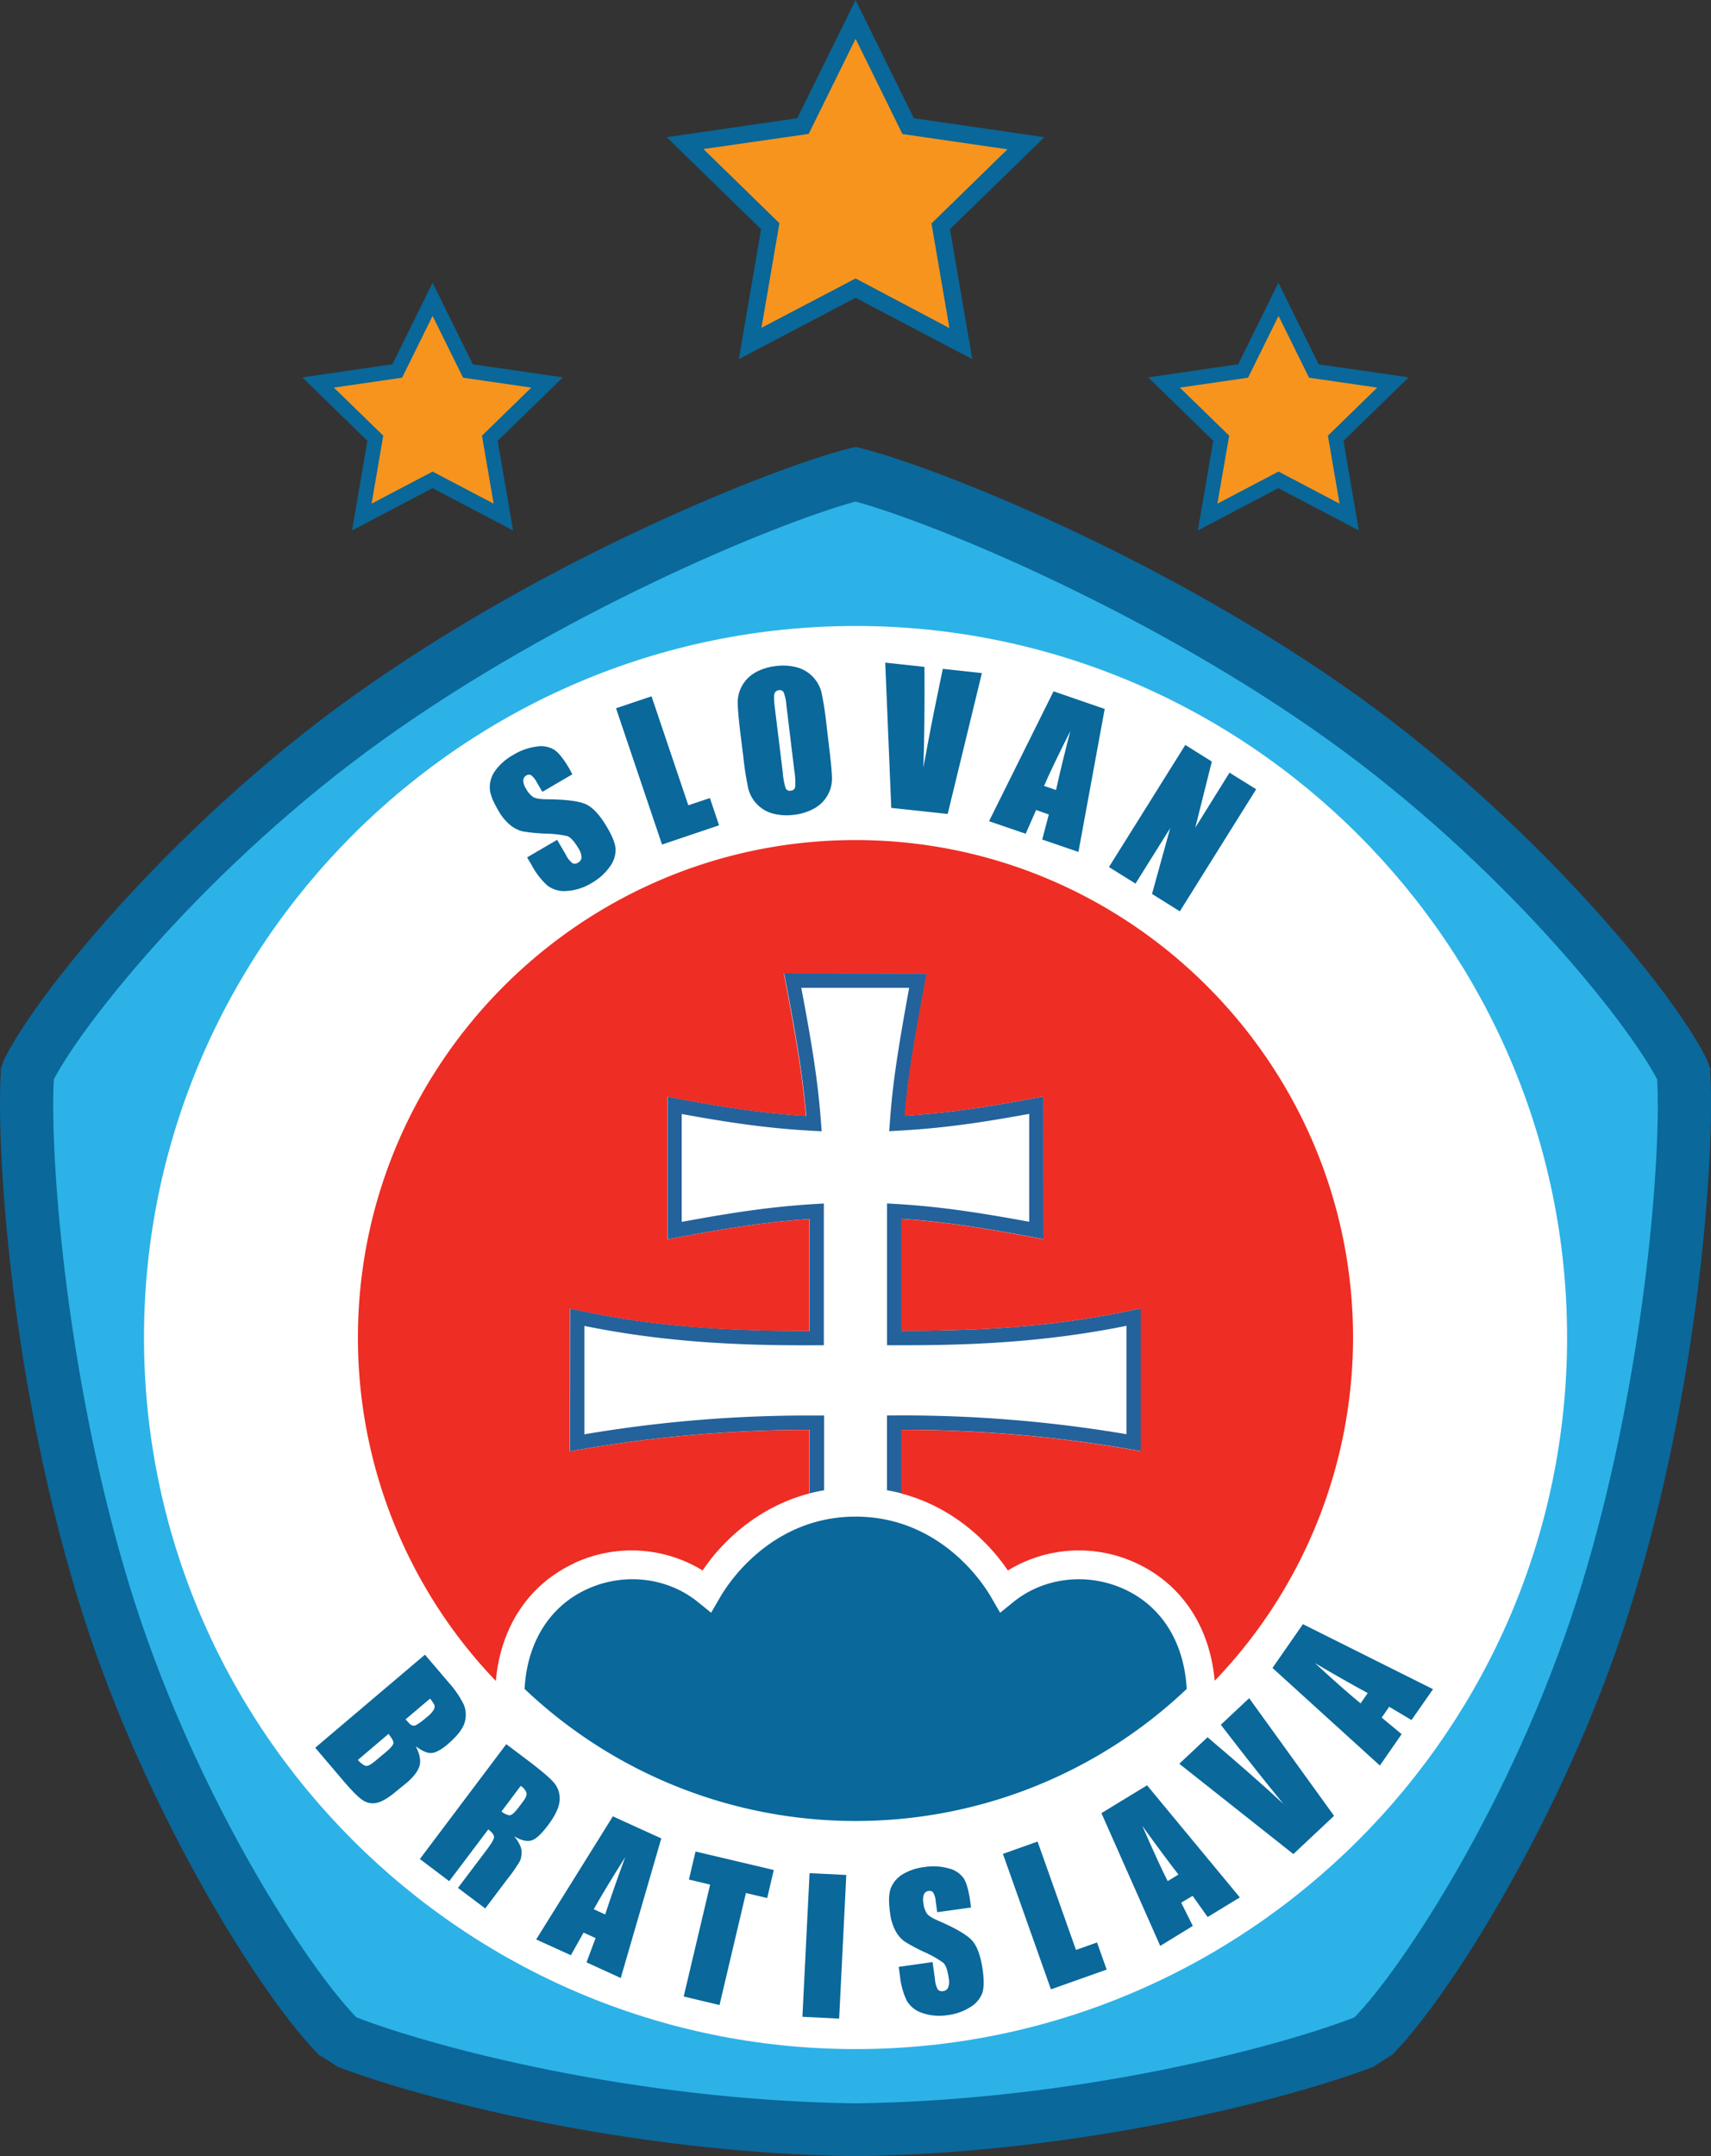 <svg xmlns="http://www.w3.org/2000/svg" id="Layer_5" data-name="Layer 5" viewBox="0 0 599.94 756"><rect x="0" y="0" width="599.94" height="756" fill="#333333" stroke="none"/><defs><style>.cls-1{fill:#0a689b}.cls-6{fill:#096799}.cls-7{fill:#f7941d}</style></defs><g id="g10"><g id="g201"><g id="g12"><g id="g14"><g id="g20"><path id="path22" d="m599.63 375.56.15-.45-1.2-3.46.08.16-.25-.53c-13-25.92-62.56-84.41-121.67-126.81-69.1-49.55-148.65-80.64-174.33-87.2l-2.41-.57-2.43.57c-25.69 6.56-105.24 37.65-174.34 87.2C64.09 286.87 14.57 345.36 1.54 371.28l-.26.53.08-.16-1.2 3.46.15.45c-1.72 26.22 3.21 110.86 29.09 191.56 22.12 69 62.64 134 83.38 154.32l.66.66-1.59-1.72 6.58 4.28c28.07 10.75 101 30.26 181.57 31.34 80.54-1.08 153.47-20.59 181.54-31.34l6.58-4.28-1.59 1.72.66-.66c20.74-20.37 61.26-85.34 83.38-154.32 25.88-80.7 30.81-165.34 29.09-191.56" class="cls-1"/></g><g id="g24"><path id="path26" d="M552.75 561.5c-22.59 70.42-61.22 128.82-77.83 145.82-26.58 10.27-96.53 29.09-174.95 30.15-78.42-1.06-148.37-19.88-175-30.15-16.61-17-55.24-75.4-77.83-145.82C26 495.42 18.65 422.13 18.65 387.38c0-3.4.08-6.33.22-8.95 11.07-21 54.9-75.64 115.26-118.93 61.71-44.25 136.76-75.64 165.84-83.66 29.07 8 104.13 39.41 165.84 83.66 60.36 43.29 104.19 98 115.26 118.93.14 2.62.22 5.55.22 8.95 0 34.75-7.35 108-28.54 174.12" style="fill:#2cb2e7"/></g><g id="g28"><path id="path30" d="M300 219.48c137.41 0 249.48 112.07 249.48 249.47S437.38 718.44 300 718.44 50.49 606.36 50.49 469 162.56 219.48 300 219.48" style="fill:#fff"/></g><g id="g32"><path id="path34" d="M288.88 496.31h-2.51a469 469 0 0 0-81.47 6.58v-38c29.8 6.05 56.76 6.9 81.43 6.78h2.54v-49.71l-2.69.16c-14.21.85-26.88 2.54-47.15 6.29v-37.83c18.93 3.48 31.76 5.13 46.19 5.91l2.89.16-.22-2.88c-1.06-14.33-3-26.63-6.93-47.42h37.82C315 367.16 313 379.44 312 393.74l-.22 2.88 2.89-.16c14.42-.79 27.25-2.43 46.2-5.92v37.83c-20.33-3.75-33-5.44-47.16-6.27l-2.68-.16v49.72h2.53c24.7.09 51.67-.78 81.44-6.81v38a469.4 469.4 0 0 0-81.48-6.57h-2.51v26.22c1.74.3 3.44.67 5.07 1.1v-22.28a468.5 468.5 0 0 1 81 6.95l3 .51v-50.09l-3.07.66c-29.53 6.3-56.3 7.27-80.9 7.23v-39.24c13.56.91 26.26 2.69 46.84 6.57l3 .56-.05-50.05-3 .57c-19.1 3.59-31.86 5.33-45.63 6.21 1.16-13.55 3.22-25.89 7.17-46.9l.57-3-50.06-.05.57 3c4 21 6 33.38 7.17 47-13.79-.87-26.54-2.6-45.62-6.2l-3-.56v50.06l3-.57c20.54-3.87 33.22-5.66 46.83-6.58v39.23c-24.56 0-51.31-.9-80.9-7.21l-3.06-.66-.05 50.08 3-.51a470.6 470.6 0 0 1 81-7v22.27q2.46-.65 5.08-1.1v-26.2" style="fill:#24629b"/></g><g id="g36"><path id="path38" d="M201.21 548.12a47.69 47.69 0 0 1 45.16 2.51c6-9 18.34-22 37.42-27v-22.27a470.6 470.6 0 0 0-81 7l-3 .51.05-50.08 3.06.66c29.59 6.31 56.34 7.26 80.9 7.21v-39.23c-13.61.92-26.29 2.71-46.83 6.58l-3 .56v-50.05l3 .57c19.08 3.59 31.83 5.32 45.62 6.19-1.15-13.57-3.21-25.92-7.17-47l-.57-3 50.06.05-.57 3c-3.95 21-6 33.35-7.17 46.9 13.78-.88 26.53-2.62 45.63-6.22l3-.56.05 50.05-3-.56c-20.58-3.88-33.27-5.66-46.84-6.57v39.24c24.6 0 51.37-.93 80.9-7.23l3.07-.66v50.09l-3-.51a468.5 468.5 0 0 0-81-6.95v22.28c19.09 5 31.37 18.06 37.42 27a47.7 47.7 0 0 1 45.16-2.51c15.91 7.46 25.68 22.32 27.35 41.19A173.84 173.84 0 0 0 474.43 469c0-96.09-78.37-174.46-174.46-174.46S125.5 372.86 125.5 469a173.88 173.88 0 0 0 48.36 120.37c1.67-18.88 11.44-33.74 27.35-41.2" style="fill:#ee2d24"/></g><g id="g40"><path id="path42" d="M300 638.46a168.44 168.44 0 0 1-116.06-46.3c.86-16.1 8.59-28.74 21.6-34.84s28.4-4.37 39.18 4.38l4.63 3.75 3-5.17c5.46-9.51 21.14-28.53 47.67-28.53s42.21 19 47.67 28.53l3 5.17 4.63-3.75c10.78-8.75 26.16-10.47 39.18-4.38s20.74 18.74 21.6 34.84a168.44 168.44 0 0 1-116.1 46.3" class="cls-1"/></g><g id="g44"><path id="path46" d="m200.69 271.48-10.52 6.15-1.89-3.21a7.4 7.4 0 0 0-2.09-2.65 1.73 1.73 0 0 0-1.71.17 2 2 0 0 0-1 1.74 5.53 5.53 0 0 0 .95 2.83 8.1 8.1 0 0 0 2.51 2.93c.81.52 2.39.78 4.76.79 6.79.06 11.41.65 13.84 1.8s4.9 3.87 7.39 8.14c1.82 3.11 2.79 5.6 2.93 7.5a10 10 0 0 1-2 6.16 19.35 19.35 0 0 1-6.4 5.75 18.75 18.75 0 0 1-8.77 2.81 9.74 9.74 0 0 1-6.77-1.92 26 26 0 0 1-5.42-7l-1.67-2.86 10.52-6.15 3.1 5.29a8.1 8.1 0 0 0 2.28 2.9 2 2 0 0 0 2-.23 2.11 2.11 0 0 0 1.16-1.87 5.9 5.9 0 0 0-1-3c-1.5-2.56-2.84-4-4-4.41a38.6 38.6 0 0 0-7.61-.86 63 63 0 0 1-8-.78 11.3 11.3 0 0 1-4.32-2.17 17.6 17.6 0 0 1-4.23-5.18c-2-3.34-3-6-3-8.06a10 10 0 0 1 2-6 19.2 19.2 0 0 1 6.13-5.34 20.6 20.6 0 0 1 8.35-3 9 9 0 0 1 6.21 1.18q2.29 1.56 5.32 6.76Z" class="cls-1"/></g><g id="g48"><path id="path50" d="m228.45 244.13 12.9 38.22 7.56-2.55 3.22 9.56-20 6.75L216 248.32Z" class="cls-1"/></g><g id="g52"><path id="path54" d="M275.73 247.2a15.5 15.5 0 0 0-.93-4.42 1.55 1.55 0 0 0-1.71-.78 1.79 1.79 0 0 0-1.46 1c-.3.56-.28 2.13 0 4.71l2.87 23.36a23 23 0 0 0 1 5.34 1.56 1.56 0 0 0 1.78.81 1.6 1.6 0 0 0 1.55-1.39 24.8 24.8 0 0 0-.31-5.62Zm15 14.84c.62 5 .94 8.6 1 10.73a12 12 0 0 1-6.08 10.6 18.8 18.8 0 0 1-7.25 2.31 19.2 19.2 0 0 1-7.38-.43 12.12 12.12 0 0 1-8.64-8.75 105 105 0 0 1-1.7-10.77l-1.06-8.56c-.61-5-.92-8.6-.95-10.71a12.09 12.09 0 0 1 6.08-10.62 18.8 18.8 0 0 1 7.25-2.3 19 19 0 0 1 7.38.43 12.17 12.17 0 0 1 8.65 8.74 107 107 0 0 1 1.69 10.77Z" class="cls-1"/></g><g id="g56"><path id="path58" d="m344.29 236-12 49.39-19.78-2.13-2.11-50.93 13.75 1.49q.13 21-.38 35.36 2.58-14.32 4.91-25.45l1.9-9.22Z" class="cls-1"/></g><g id="g60"><path id="path62" d="M370.29 277q1.83-8.43 5-20.66-6.56 13-9.2 19.21Zm17.06-28.43-9.21 50.13-12.7-4.34 2.31-8.78-4.45-1.58-3.66 8.33-12.85-4.4 22.62-45.54Z" class="cls-1"/></g><g id="g64"><path id="path66" d="m440.46 276.72-26.77 42.81-9.75-6.1 6.38-23.09-12.17 19.47-9.31-5.81 26.77-42.81 9.3 5.82-5.8 23.18 12-19.28Z" class="cls-1"/></g><g id="g68"><path id="path70" d="m150.77 595.57-8.55 7.26.86.95c.82 1 1.58 1.39 2.29 1.24s2.21-1.18 4.49-3.13a9 9 0 0 0 2.25-2.48 2.1 2.1 0 0 0 .19-1.63 10 10 0 0 0-1.53-2.21m-14.53 12.35-10.76 9.14c1.22 1.35 2.2 2 2.92 2.09s1.85-.6 3.41-1.92l3.58-3c1.65-1.41 2.49-2.42 2.56-3.06s-.52-1.71-1.71-3.21M149 580.15l8.34 9.79a34 34 0 0 1 5.25 7.67 9.23 9.23 0 0 1 .3 6.4c-.67 2.26-2.66 4.78-6 7.62-2.25 1.9-4.11 2.89-5.59 3s-3.31-.72-5.52-2.36c1.4 2.72 1.85 5 1.33 6.83s-2 3.83-4.54 6L139 628c-2.6 2.2-4.77 3.55-6.52 4a6.16 6.16 0 0 1-4.93-.6q-2.32-1.32-7.36-7.26l-9.66-11.36Z" class="cls-1"/></g><g id="g72"><path id="path74" d="m182.61 626.12-6.76 9a5.65 5.65 0 0 0 2.8 1.36c.7 0 1.73-.85 3.07-2.62l1.67-2.22c1-1.27 1.37-2.28 1.23-3a4.83 4.83 0 0 0-2-2.45m-5.1-14.66 7.29 5.5c4.86 3.66 8 6.33 9.42 8a8.47 8.47 0 0 1 2 6.1q-.16 3.57-4 8.73c-2.36 3.13-4.34 5-5.91 5.44s-3.57 0-6-1.47q2.46 3.09 2.54 5.16a7.9 7.9 0 0 1-.48 3.38 49 49 0 0 1-4.24 6.14l-8 10.62-9.56-7.2 10.1-13.39c1.63-2.16 2.47-3.61 2.53-4.38s-.63-1.68-2-2.75l-13.7 18.16-10.29-7.77Z" class="cls-1"/></g><g id="g76"><path id="path78" d="M212.2 671.25q2.66-8.22 7-20.07-7.78 12.35-11 18.23Zm19.67-26.67-14.21 48.94-12-5.49 3.17-8.51-4.21-1.92-4.45 7.93L188 680l26.89-43.16Z" class="cls-1"/></g><g id="g80"><path id="path82" d="m271.31 655.65-2.3 9.83-7.46-1.75-9.26 39.27-12.56-3 9.27-39.23-7.44-1.77 2.32-9.83Z" class="cls-1"/></g><g id="g84"><path id="path86" d="m296.74 657.39-2.5 50.37-12.88-.64 2.5-50.36Z" class="cls-1"/></g><g id="g88"><path id="path90" d="m340.48 668.8-11.86 1.65-.51-3.71a7.16 7.16 0 0 0-.92-3.23 1.65 1.65 0 0 0-1.61-.51 2 2 0 0 0-1.62 1.2 5.84 5.84 0 0 0-.19 3 8.36 8.36 0 0 0 1.2 3.67q.81 1.18 4 2.55 9.24 4 11.92 7 2.655 3 3.69 10.35.74 5.32-.14 8a9.83 9.83 0 0 1-4.15 4.91 19 19 0 0 1-7.95 2.84 18.25 18.25 0 0 1-9-.76 9.7 9.7 0 0 1-5.44-4.37 26.6 26.6 0 0 1-2.33-8.51l-.46-3.27 11.89-1.68.84 6.08a8.4 8.4 0 0 0 1 3.55 1.94 1.94 0 0 0 1.88.54 2.06 2.06 0 0 0 1.75-1.28 5.87 5.87 0 0 0 .21-3.11c-.41-2.93-1.07-4.81-2-5.59a38 38 0 0 0-6.61-3.72 60 60 0 0 1-7-3.77A11.05 11.05 0 0 1 314 677a17.8 17.8 0 0 1-1.92-6.39c-.54-3.84-.45-6.69.27-8.6a10 10 0 0 1 4.08-4.8 18.7 18.7 0 0 1 7.56-2.57 20 20 0 0 1 8.71.46 9 9 0 0 1 5.21 3.47c1 1.56 1.76 4.31 2.31 8.27Z" class="cls-1"/></g><g id="g92"><path id="path94" d="m363.81 645.67 13.47 38 7.38-2.62 3.38 9.51-19.54 6.93L351.66 650Z" class="cls-1"/></g><g id="g96"><path id="path98" d="M413.2 657.25q-5.28-6.81-12.66-17.07 5.83 13.38 8.89 19.36Zm-11-31.29 32.53 39.3-11.29 6.87-5.26-7.42-4 2.4 4.06 8.15-11.42 7-20.62-46.55Z" class="cls-1"/></g><g id="g100"><path id="path102" d="m438 595.41 29.77 41.25-14.27 13.4-40-31.66 9.91-9.3q16 13.56 26.58 23.36-9.22-11.3-16.16-20.29l-5.77-7.44Z" class="cls-1"/></g><g id="g104"><path id="path106" d="M479.57 593.62q-7.59-4.11-18.49-10.5 10.76 9.89 16 14.11Zm-22.72-24.16 45.62 22.79-7.55 10.83-7.81-4.66-2.64 3.79 7 5.81-7.64 11-37.65-34.21Z" class="cls-1"/></g><g id="g108"><path id="path110" d="m366.17 48.1-45.75-6.65C319.13 38.82 300 0 300 0s-19.16 38.82-20.45 41.45l-45.78 6.65 33.1 32.26c-.5 2.89-7.82 45.57-7.82 45.57L300 104.42l40.92 21.51s-7.33-42.68-7.82-45.57l33.1-32.26" class="cls-6"/></g><g id="g112"><path id="path114" d="m300 97.63-33 17.31c1.5-8.76 6.29-36.68 6.29-36.68l-26.64-26L282 47.17l1.56-.22L300 13.59 316.43 47l1.56.22 35.26 5.13-26.64 26s4.79 27.92 6.29 36.68z" class="cls-7"/></g><g id="g116"><path id="path118" d="m493.92 132.31-31.55-4.59c-1.09-2.19-11.81-23.91-11.81-23.91l-2.31-4.68-2.3 4.68-11.8 23.91-31.56 4.59 22.83 22.25L420 186l28.22-14.84L476.48 186s-5-29-5.39-31.43l22.83-22.25" class="cls-6"/></g><g id="g120"><path id="path122" d="m448.26 165.35-21.4 11.24 4.14-23.83-17.3-16.86 22.58-3.28 1.33-.19 10.7-21.67L459 132.43l1.33.19 22.58 3.28-17.3 16.86s2.93 17 4.09 23.83l-21.39-11.24" class="cls-7"/></g><g id="g124"><path id="path126" d="m197.35 132.31-31.56-4.59L154 103.81l-2.31-4.68-2.31 4.68s-10.71 21.72-11.8 23.91L106 132.31l22.83 22.25c-.41 2.41-5.39 31.43-5.39 31.43l28.22-14.84L179.91 186s-5-29-5.4-31.43l22.84-22.25" class="cls-6"/></g><g id="g128"><path id="path130" d="m151.68 165.35-21.39 11.24c1.16-6.81 4.09-23.83 4.09-23.83l-17.31-16.86 22.58-3.28 1.34-.19s7.63-15.48 10.69-21.67l10.7 21.67 1.33.19 22.58 3.28L169 152.76l4.09 23.83-21.4-11.24" class="cls-7"/></g></g></g></g></g></svg>